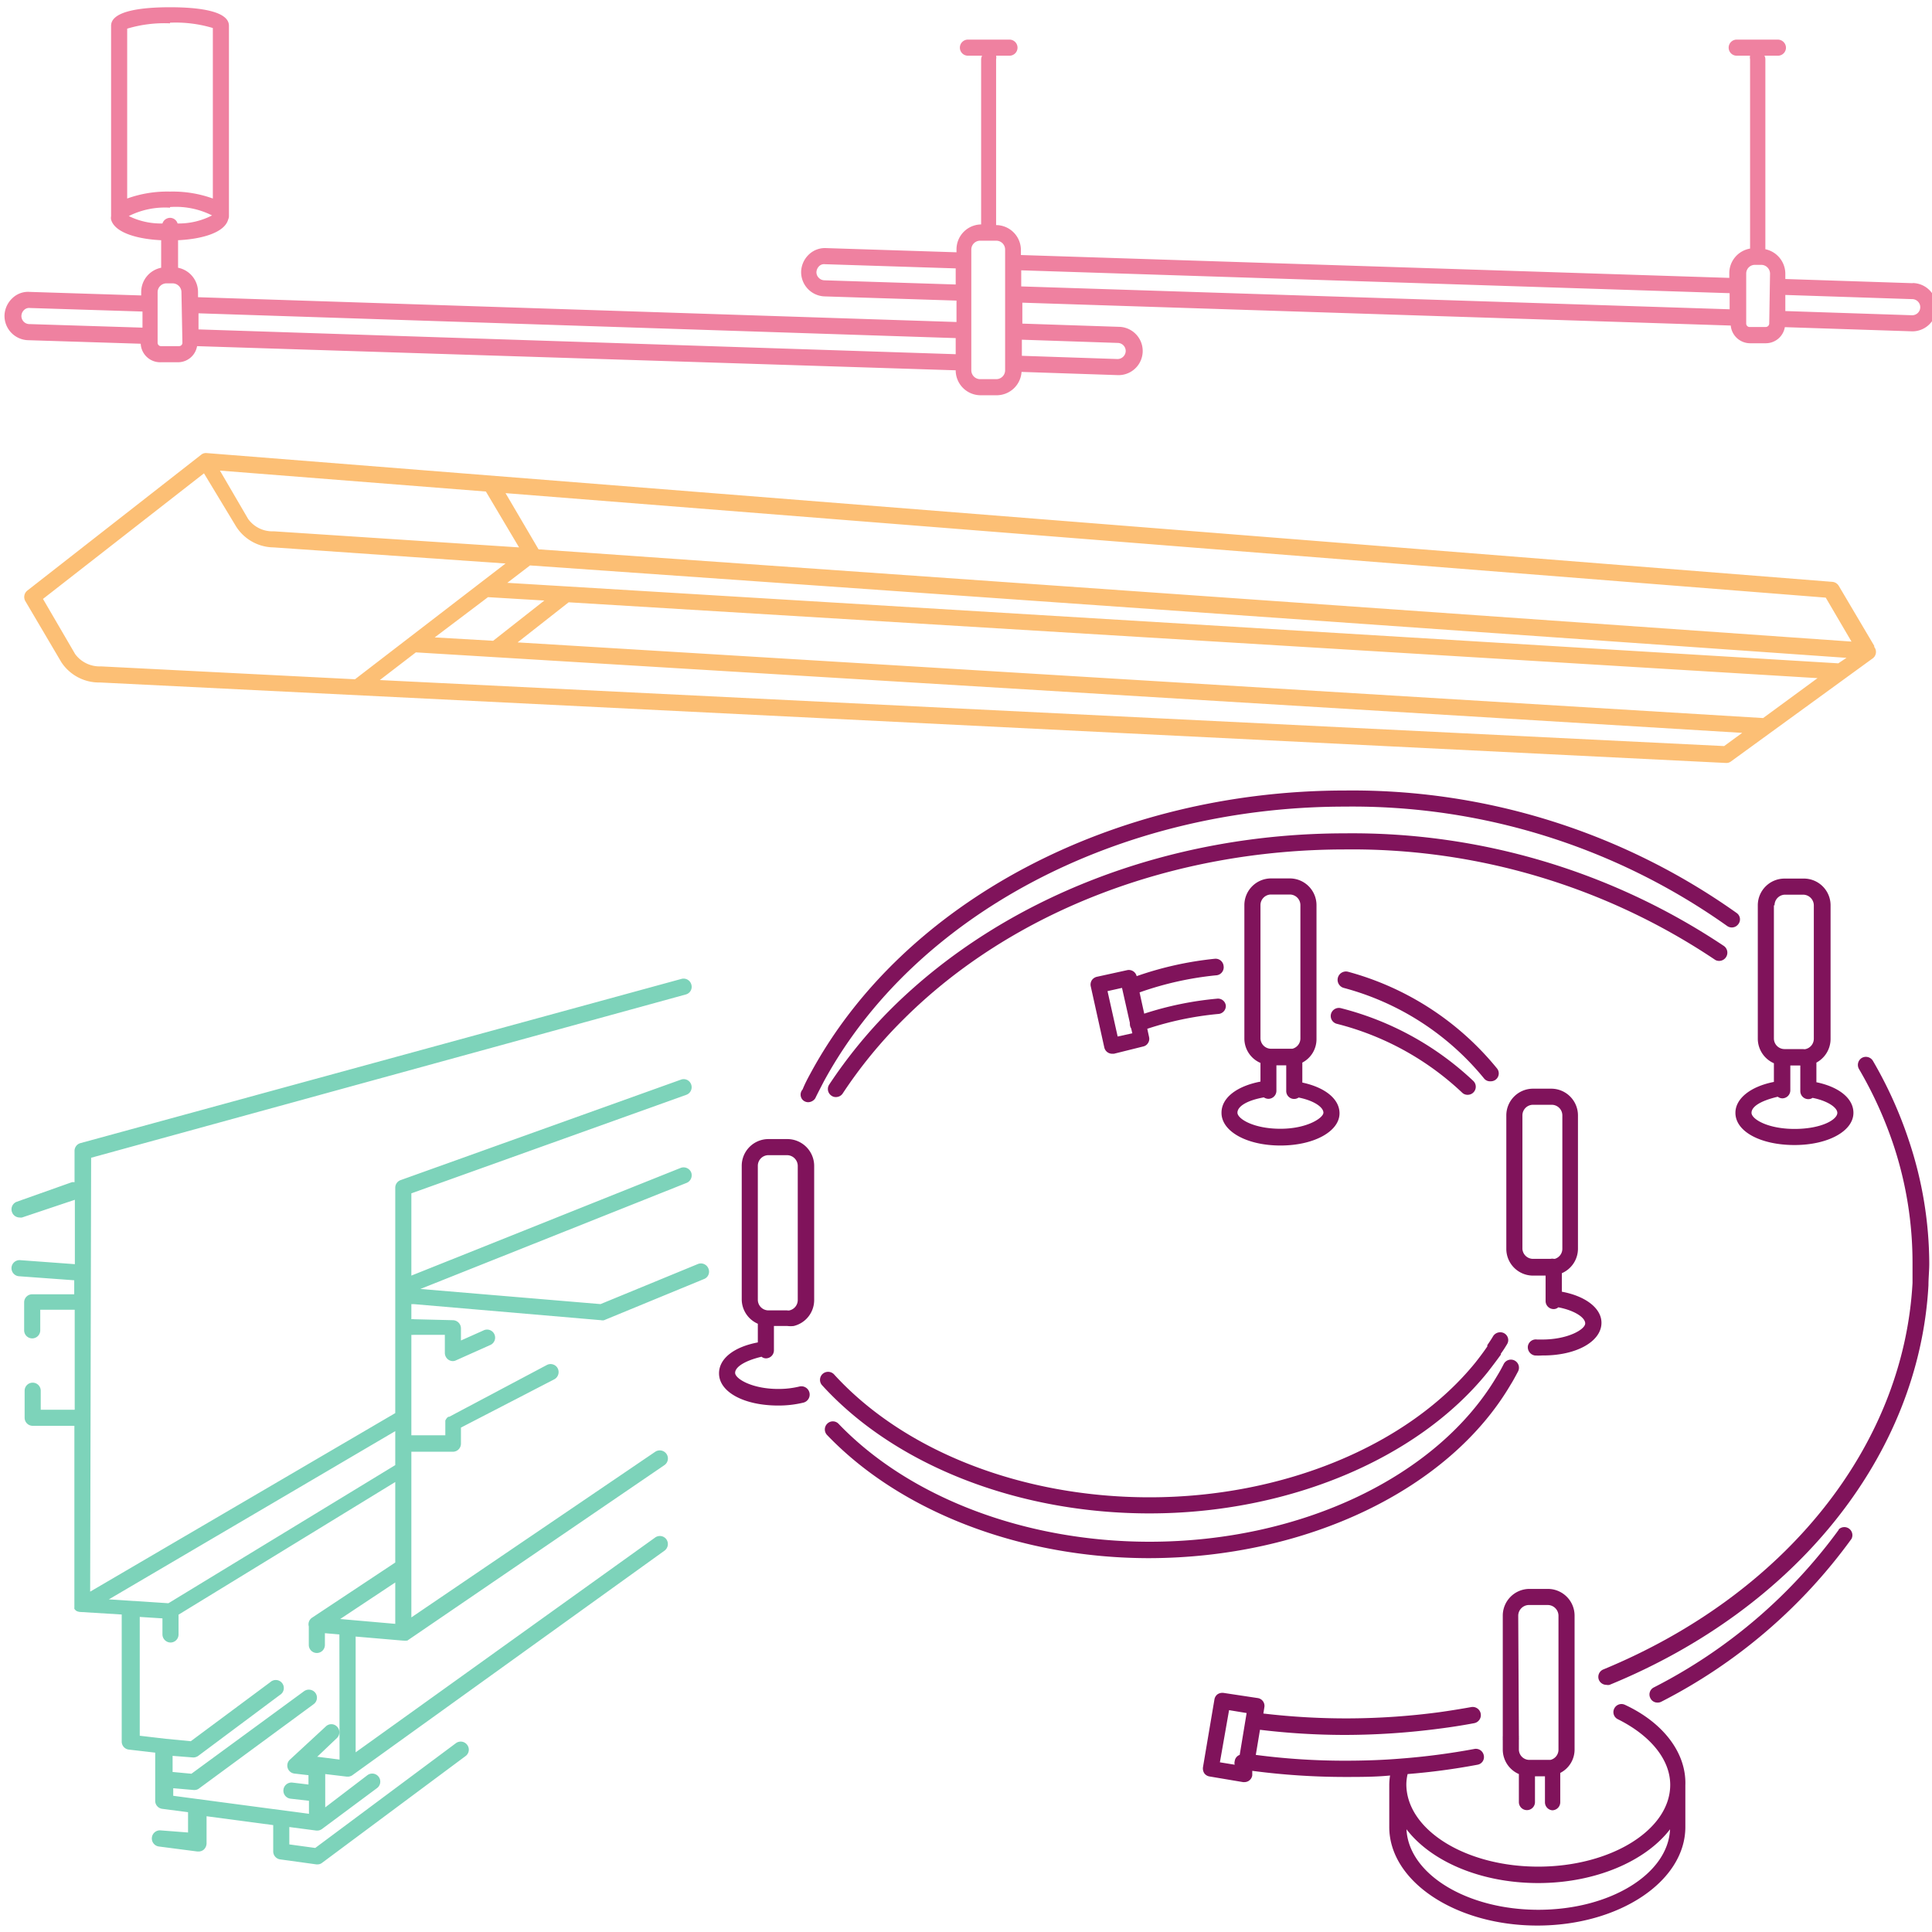 <svg xmlns="http://www.w3.org/2000/svg" width="120" height="120" viewBox="0 0 120 120"><defs><style>.cls-1{fill:#7dd3ba;}.cls-2{fill:#fcbf75;}.cls-3{fill:#ef81a0;}.cls-4{fill:#80135b;}</style></defs><g id="TREKOVYE_SISTEMY" data-name="TREKOVYE SISTEMY"><g id="TREKOVYE_SISTEMY_tokoprovody" data-name="TREKOVYE SISTEMY tokoprovody"><path class="cls-1" d="M44,78.79a.5.5,0,0,0-.65-.28L37.3,81l-11.19-.94,16.54-6.59a.51.51,0,0,0,.28-.65.51.51,0,0,0-.65-.28L25.55,79.23V74.12L42.63,68a.5.5,0,0,0,.3-.64.49.49,0,0,0-.64-.3L24.88,73.3a.5.5,0,0,0-.33.47v14L5.6,98.86l.06-26.95L42.59,61.77a.49.49,0,0,0,.35-.62.5.5,0,0,0-.61-.35L5,71a.5.5,0,0,0-.37.49v1.94a.5.5,0,0,0-.17,0L1.05,74.64a.5.5,0,0,0-.31.63.5.5,0,0,0,.47.35.45.45,0,0,0,.16,0l3.28-1.1v4l-3.4-.25a.5.5,0,1,0-.07,1l3.43.25h0v.87H2a.5.5,0,0,0-.5.5v1.74a.5.5,0,0,0,.5.5.5.5,0,0,0,.5-.5V81.35H4.64v6.21H2.53V86.38a.5.5,0,0,0-.5-.5.5.5,0,0,0-.5.5v1.68a.5.5,0,0,0,.5.5H4.62l0,11.18s0,0,0,0,0,.06,0,.09a.42.42,0,0,0,0,.1,0,0,0,0,0,0,0l0,0a.53.53,0,0,0,.13.13l0,0a.66.66,0,0,0,.2.06l2.61.16v7.89a.5.5,0,0,0,.44.5l1.64.19v3a.5.5,0,0,0,.44.49l1.6.21v1.26L10,113.69a.5.5,0,0,0-.13,1l2.39.31h.07a.5.5,0,0,0,.33-.12.54.54,0,0,0,.17-.38v-1.69l4.14.55V115a.5.5,0,0,0,.43.49l2.25.31h.07a.45.45,0,0,0,.29-.1l8.91-6.63a.49.49,0,0,0,.1-.69.5.5,0,0,0-.7-.11l-8.74,6.51-1.61-.22v-1.08l1.68.22h.07a.51.51,0,0,0,.27-.09h0l3.43-2.55a.5.5,0,0,0-.6-.8l-2.62,2v-2.07l1.34.16h.11a.58.58,0,0,0,.21-.07l0,0L41.28,96.31a.51.51,0,0,0,.11-.7.5.5,0,0,0-.7-.11l-18.6,13.34v-7.19l2.92.25h.06a.47.47,0,0,0,.17,0l.06,0h0L41.27,91a.5.5,0,0,0,.13-.69.51.51,0,0,0-.7-.14L25.55,100.46V90.17h2.58a.5.5,0,0,0,.5-.5v-1l5.8-3a.51.51,0,0,0,.21-.68.5.5,0,0,0-.67-.21L27.9,88l-.06,0-.08.07-.05.07-.05.09s0,.06,0,.1,0,0,0,.07v.75H25.55V82.91a.5.5,0,0,0,.13,0l1.95,0v1.13a.52.52,0,0,0,.23.42.5.5,0,0,0,.27.08.46.46,0,0,0,.2-.05l2.1-.94a.5.5,0,1,0-.41-.91l-1.39.62V82.5a.51.51,0,0,0-.49-.5l-2.43-.06a.41.41,0,0,0-.16,0V81a.5.5,0,0,0,.13,0l11.65,1h0a.41.41,0,0,0,.19,0l6.19-2.55A.49.49,0,0,0,44,78.79ZM21.13,100.56l3.42-2.27v2.57ZM24.55,91,10.46,99.58l-3.7-.24L24.55,88.89Zm-3.46,18.29-1.34-.17H19.7l1.23-1.17a.5.5,0,0,0,0-.71.49.49,0,0,0-.7,0L18,109.3a.5.5,0,0,0-.13.52.5.5,0,0,0,.42.34l.87.1v.58l-1-.12a.5.5,0,1,0-.11,1l1.14.13v.81l-8.43-1.12v-.47l1.27.11h.05a.45.45,0,0,0,.29-.1l7.11-5.23a.5.5,0,0,0,.11-.7.51.51,0,0,0-.7-.11l-7,5.13-1.17-.11v-1l1.28.1h0a.55.55,0,0,0,.3-.09l5.08-3.79a.5.5,0,1,0-.59-.8l-4.94,3.67L10.3,108h0l-1.62-.19v-7.38l1.41.09v1a.51.51,0,0,0,.5.5.5.5,0,0,0,.5-.5v-1.23l13.46-8.24v5l-5.17,3.43a.49.49,0,0,0-.2.54v1.15a.5.5,0,0,0,.5.5.5.5,0,0,0,.5-.5v-.73l.9.08Z"/><path class="cls-2" d="M116.41,40.18a.18.18,0,0,0,0-.07l-2.2-3.72a.52.52,0,0,0-.39-.25l-101-8h0a.46.46,0,0,0-.32.1h0L1.7,36.68a.51.51,0,0,0-.13.65l2.24,3.8a2.8,2.8,0,0,0,2.41,1.26l101,5h0a.47.47,0,0,0,.3-.1l8.76-6.37A.5.5,0,0,0,116.41,40.18ZM30.18,30.53,32.24,34,17,33a1.85,1.85,0,0,1-1.59-.77l-1.75-3Zm84,10.67-82.67-5,1.41-1.08,81.77,5.74Zm-4.67,3.4L32.15,39.9l3.17-2.49,77.57,4.71Zm-79.2-7.51h0l3.5.21-3.18,2.5L27,39.59ZM4.67,40.63l-2-3.43,10-7.8,2,3.31A2.8,2.8,0,0,0,17,34L31.4,35l-9.35,7.19L6.27,41.39A1.89,1.89,0,0,1,4.67,40.63Zm102.42,5.71-83.5-4.1,2.24-1.72,82.38,5ZM33.45,34.12h0L31.4,30.63l82,6.49L115,39.85Z"/><path class="cls-3" d="M118.81,17.59l-7.92-.26V17a1.56,1.56,0,0,0-1.24-1.52V3.68a.43.43,0,0,0-.06-.22h.84a.5.5,0,0,0,.5-.5.51.51,0,0,0-.5-.5h-2.56a.5.5,0,0,0-.5.5.5.5,0,0,0,.5.5h.83a.54.54,0,0,0,0,.22V15.44A1.55,1.55,0,0,0,107.41,17v.26l-44-1.42v-.32a1.55,1.55,0,0,0-1.54-1.54V3.68a.54.54,0,0,0,0-.22h.83a.5.5,0,0,0,.5-.5.5.5,0,0,0-.5-.5H60.12a.5.5,0,0,0-.5.5.5.5,0,0,0,.5.5H61a.55.55,0,0,0-.06.22V13.94a1.55,1.55,0,0,0-1.53,1.54v.19l-8.09-.26a1.44,1.44,0,0,0-1.06.38,1.54,1.54,0,0,0-.5,1.07,1.51,1.51,0,0,0,1.46,1.55l8.19.26V20L12.3,18.46v-.32a1.54,1.54,0,0,0-1.24-1.51V14.92c1.51-.07,2.89-.48,3.11-1.28a.54.54,0,0,0,.05-.21V1.6c0-.95-2-1.15-3.66-1.15S6.9.65,6.9,1.6V13.43a.54.54,0,0,0,0,.21c.22.8,1.6,1.21,3.11,1.28v1.71a1.54,1.54,0,0,0-1.24,1.51v.21l-6.93-.22a1.4,1.4,0,0,0-1.06.38,1.54,1.54,0,0,0-.5,1.07,1.51,1.51,0,0,0,1.46,1.55l7,.22A1.21,1.21,0,0,0,10,22.5h1.06a1.2,1.2,0,0,0,1.18-1L59.36,23v0a1.55,1.55,0,0,0,1.55,1.55h1a1.55,1.55,0,0,0,1.54-1.45l6,.2a1.5,1.5,0,0,0,.05-3l-6-.2V18.8l44,1.42a1.21,1.21,0,0,0,1.19,1.1h1a1.2,1.2,0,0,0,1.17-1l7.92.26a1.5,1.5,0,0,0,0-3ZM51.2,17.41a.5.5,0,0,1-.35-.16.49.49,0,0,1-.14-.35.56.56,0,0,1,.17-.37.43.43,0,0,1,.35-.12l8.13.26v1Zm-40.64-16a8,8,0,0,1,2.66.33V12.33a7.34,7.34,0,0,0-2.66-.43,7.34,7.34,0,0,0-2.66.43V1.78A8,8,0,0,1,10.56,1.45Zm0,11.45a5,5,0,0,1,2.61.52,4.5,4.5,0,0,1-2.14.5.49.49,0,0,0-.47-.35.5.5,0,0,0-.47.35A4.5,4.5,0,0,1,8,13.42,5,5,0,0,1,10.56,12.9ZM1.33,19.61a.53.53,0,0,1,.17-.36.44.44,0,0,1,.35-.12l7,.22v1l-7-.22A.5.5,0,0,1,1.33,19.61Zm10,1.68a.21.21,0,0,1-.21.21H10a.21.21,0,0,1-.21-.21V18.14a.55.55,0,0,1,.55-.54h.38a.55.55,0,0,1,.55.54Zm1-.83v-1L59.36,21v1ZM62.43,23a.55.55,0,0,1-.55.55h-1a.55.55,0,0,1-.55-.55v-.49h0v-2h0v-2.3h0v-2h0v-.72a.55.55,0,0,1,.55-.54h1a.55.55,0,0,1,.55.54Zm7-1.7a.5.5,0,0,1,.49.51.51.51,0,0,1-.51.49l-5.94-.2v-1Zm-6-4.51,44,1.42v1l-44-1.42Zm46.46,3.3a.22.22,0,0,1-.22.22h-1a.21.21,0,0,1-.21-.22v-.35h0v-2h0V17a.54.54,0,0,1,.55-.55h.38a.55.55,0,0,1,.55.55Zm8.86-.51-7.86-.26v-1l7.88.26a.5.5,0,1,1,0,1Z"/><path class="cls-4" d="M79.53,71.15c2.09,0,3.67-.88,3.67-2,0-.89-.9-1.61-2.31-1.91V66a1.64,1.64,0,0,0,.88-1.44V56.22a1.66,1.66,0,0,0-1.66-1.66H78.94a1.66,1.66,0,0,0-1.65,1.66v8.29a1.65,1.65,0,0,0,1,1.51v1.16c-1.46.28-2.42,1-2.42,1.93C75.86,70.27,77.44,71.15,79.53,71.15ZM78.29,56.22a.66.66,0,0,1,.65-.66h1.17a.66.66,0,0,1,.66.66v2.11h0v6.17a.66.66,0,0,1-.5.64l-.16,0H78.94a.66.66,0,0,1-.65-.66V56.22Zm.21,11.94a.52.52,0,0,0,.28.09.5.5,0,0,0,.5-.5V66.17h.61v1.59a.49.49,0,0,0,.77.41c1,.2,1.54.62,1.54.94s-1,1-2.67,1-2.67-.62-2.67-1S77.43,68.35,78.5,68.16Z"/><path class="cls-4" d="M71.4,94c8.58,0,16.64-3.36,21-8.77.28-.36.56-.73.82-1.09h0l0-.06c.14-.19.26-.38.38-.58a.5.5,0,0,0,.08-.26h0a.49.49,0,0,0-.5-.49.52.52,0,0,0-.45.26c-.11.19-.23.36-.35.54l0,.08c-.23.34-.48.67-.74,1C87.45,89.8,79.68,93,71.4,93c-7.92,0-15.25-2.86-19.61-7.65a.51.51,0,0,0-.71,0,.5.5,0,0,0,0,.71C55.59,91,63.2,94,71.4,94Z"/><path class="cls-4" d="M93.83,86c.17-.27.31-.54.46-.82a.5.5,0,0,0-.89-.46c-.13.26-.27.51-.43.77C89.29,91.71,80.82,95.76,71.4,95.76c-7.7,0-14.92-2.74-19.32-7.33a.49.49,0,0,0-.7,0,.5.5,0,0,0,0,.71c4.58,4.78,12.07,7.64,20,7.64C81.17,96.76,90,92.52,93.83,86Z"/><path class="cls-4" d="M83.55,50.1a40.21,40.21,0,0,1,23.72,7.41.5.5,0,0,0,.7-.11.48.48,0,0,0-.1-.69A41.23,41.23,0,0,0,83.55,49.1C69.14,49.1,56.1,56,50.34,66.67c-.17.31-.34.63-.49,1a.48.48,0,0,0,0,.64.49.49,0,0,0,.35.15.54.54,0,0,0,.37-.16.38.38,0,0,0,.09-.13c.16-.33.33-.65.51-1C56.81,56.79,69.5,50.1,83.55,50.1Z"/><path class="cls-4" d="M118.58,70.89a26.1,26.1,0,0,0-2.25-5,.51.51,0,0,0-.69-.18.51.51,0,0,0-.18.68,25,25,0,0,1,2.17,4.79,23.17,23.17,0,0,1,1.16,7.23c0,.43,0,.86,0,1.28-.56,10.16-7.92,19.34-19.2,24a.5.5,0,0,0-.28.65.51.51,0,0,0,.47.31.46.46,0,0,0,.19,0c11.64-4.77,19.23-14.29,19.81-24.82,0-.45.05-.9.05-1.35A24.28,24.28,0,0,0,118.58,70.89Z"/><path class="cls-4" d="M99.47,82.16c0-.91-1-1.66-2.46-1.93V79.08a1.66,1.66,0,0,0,1-1.51V69.28a1.66,1.66,0,0,0-1.66-1.66H95.21a1.66,1.66,0,0,0-1.65,1.66v8.29a1.66,1.66,0,0,0,1.65,1.66H96v1.58a.5.5,0,0,0,.5.5.44.44,0,0,0,.29-.11c1,.19,1.67.63,1.67,1s-1.07,1-2.67,1h-.32a.5.5,0,0,0-.57.41.52.52,0,0,0,.42.58,3.62,3.62,0,0,0,.47,0C97.89,84.21,99.47,83.33,99.47,82.16Zm-4.91-4.59V69.28a.66.66,0,0,1,.65-.66h1.17a.66.66,0,0,1,.66.66v2.11h0v6.17a.65.65,0,0,1-.47.63h-.06a.42.42,0,0,0-.2,0h-1.1A.66.66,0,0,1,94.56,77.57Z"/><path class="cls-4" d="M107.79,69.12c0,1.17,1.58,2,3.67,2s3.66-.87,3.66-2c0-.89-.89-1.61-2.3-1.9V66a1.67,1.67,0,0,0,.88-1.45V56.23A1.66,1.66,0,0,0,112,54.57h-1.17a1.66,1.66,0,0,0-1.65,1.66v8.29a1.67,1.67,0,0,0,1,1.52V67.2C108.75,67.48,107.79,68.22,107.79,69.12Zm6.33,0c0,.43-1,1-2.66,1s-2.67-.61-2.67-1,.57-.75,1.63-1a.48.48,0,0,0,.28.1.5.5,0,0,0,.5-.5V66.18h.62v1.59a.5.5,0,0,0,.5.5.45.45,0,0,0,.26-.08C113.54,68.38,114.12,68.8,114.12,69.12Zm-3.9-12.89a.66.66,0,0,1,.65-.66H112a.67.67,0,0,1,.66.66v8.29a.66.66,0,0,1-.51.64.34.34,0,0,1-.15,0h-1.17a.66.66,0,0,1-.65-.66V56.23Z"/><path class="cls-4" d="M48.89,70.75H47.72a1.66,1.66,0,0,0-1.65,1.66V80.7a1.66,1.66,0,0,0,1,1.52v1.16c-1.48.28-2.41,1-2.41,1.92,0,1.17,1.57,2,3.67,2a6.5,6.5,0,0,0,1.57-.18.5.5,0,0,0-.25-1,5.44,5.44,0,0,1-1.32.15c-1.61,0-2.67-.63-2.67-1s.62-.76,1.64-1a.45.45,0,0,0,.27.1.5.5,0,0,0,.5-.5V82.36h.84a1.6,1.6,0,0,0,.39,0,1.66,1.66,0,0,0,1.27-1.61V72.41A1.67,1.67,0,0,0,48.89,70.75Zm.66,10a.66.66,0,0,1-.51.64.36.36,0,0,1-.15,0H47.72a.66.66,0,0,1-.65-.66V72.41a.66.66,0,0,1,.65-.66h1.17a.67.67,0,0,1,.66.66V80.7Z"/><path class="cls-4" d="M114.22,95a32.47,32.47,0,0,1-11.5,9.81.49.49,0,0,0-.21.67.48.48,0,0,0,.44.27.46.46,0,0,0,.23-.05A33.25,33.25,0,0,0,115,95.58a.5.5,0,0,0-.81-.57Z"/><path class="cls-4" d="M107.2,59.46a.51.51,0,0,0-.12-.7,41.54,41.54,0,0,0-23.53-7c-11,0-21.22,4-28.14,10.84a30.22,30.22,0,0,0-3.91,4.77.5.5,0,0,0,.15.69.45.45,0,0,0,.27.08.5.5,0,0,0,.42-.22,28.76,28.76,0,0,1,3.78-4.61c6.73-6.71,16.73-10.55,27.43-10.55a40.46,40.46,0,0,1,23,6.87A.51.51,0,0,0,107.2,59.46Z"/><path class="cls-4" d="M96.41,112.44a.5.5,0,0,0,.5-.5v-1.82a1.63,1.63,0,0,0,.89-1.44v-8.33a1.66,1.66,0,0,0-1.67-1.66H95a1.66,1.66,0,0,0-1.66,1.66v7.49a.5.5,0,0,0,0,.12.43.43,0,0,0,0,.12v.6a1.66,1.66,0,0,0,1,1.51v1.74a.5.5,0,0,0,1,0v-1.6h.62v1.61A.5.5,0,0,0,96.41,112.44ZM94.3,100.35a.67.67,0,0,1,.66-.66h1.17a.67.67,0,0,1,.67.66v8.33a.65.65,0,0,1-.5.63l-.17,0H95a.65.65,0,0,1-.66-.65v-.6a.43.43,0,0,0,0-.12.5.5,0,0,0,0-.12Z"/><path class="cls-4" d="M76.14,62.48a.49.49,0,0,0-.55-.45,20.5,20.5,0,0,0-4.52.93l-.29-1.32a20.15,20.15,0,0,1,4.74-1.06A.5.5,0,0,0,76,60a.5.5,0,0,0-.54-.45,21.17,21.17,0,0,0-4.86,1.08h0a.5.5,0,0,0-.6-.37l-1.87.41a.52.52,0,0,0-.32.22.51.51,0,0,0-.06.38l.84,3.79a.5.5,0,0,0,.49.39h.11L71,65a.47.47,0,0,0,.31-.22.48.48,0,0,0,.06-.37l-.11-.51a19.88,19.88,0,0,1,4.4-.92A.5.5,0,0,0,76.14,62.48Zm-6.72,1.9-.63-2.82.9-.2.49,2.18a.17.17,0,0,0,0,.07.5.5,0,0,0,.08.27l.07.3Z"/><path class="cls-4" d="M91.16,68a.5.5,0,0,0,.35-.86,18.66,18.66,0,0,0-8.22-4.52.51.51,0,0,0-.62.36.5.5,0,0,0,.36.61,17.65,17.65,0,0,1,7.78,4.27A.47.47,0,0,0,91.16,68Z"/><path class="cls-4" d="M92.58,67.16a.49.49,0,0,0,.4-.8,18,18,0,0,0-9.24-6,.5.5,0,0,0-.28,1A16.85,16.85,0,0,1,92.19,67,.47.47,0,0,0,92.58,67.16Z"/><path class="cls-4" d="M100.93,105.89a.5.5,0,0,0-.67.24.49.49,0,0,0,.24.66c2,1,3.24,2.49,3.24,4.07h0v0c0,2.8-3.69,5.08-8.2,5.08s-8.17-2.28-8.19-5.1v0h0a2.89,2.89,0,0,1,.08-.65,41.18,41.18,0,0,0,4.34-.58.48.48,0,0,0,.39-.58.5.5,0,0,0-.58-.4,43,43,0,0,1-4.59.6h0c-1.09.09-2.25.13-3.44.13A42.25,42.25,0,0,1,78,109l.26-1.56a44.15,44.15,0,0,0,5.28.32,45.56,45.56,0,0,0,5.93-.4c.7-.09,1.4-.2,2.09-.33a.5.5,0,1,0-.18-1c-.67.12-1.35.23-2,.32a43.79,43.79,0,0,1-10.91.08l.06-.38a.49.49,0,0,0-.41-.58L76,105.15a.55.55,0,0,0-.37.08.5.5,0,0,0-.2.33l-.71,4.2a.55.55,0,0,0,.08.38.5.5,0,0,0,.33.2l2.08.35h.08a.49.49,0,0,0,.49-.42l0-.28a44.15,44.15,0,0,0,5.71.38c1,0,1.93,0,2.85-.09a3.68,3.68,0,0,0-.05.58h0v2.62c0,3.38,4.13,6.12,9.2,6.12s9.19-2.74,9.19-6.12v-2.6s0,0,0,0C104.75,108.89,103.32,107,100.93,105.89Zm-24.59.33,1.09.18L77,109a.47.47,0,0,0-.31.39.41.41,0,0,0,0,.22l-.92-.15Zm19.21,12.4c-4.44,0-8.06-2.22-8.19-5,1.53,2,4.62,3.34,8.18,3.34s6.67-1.36,8.19-3.34C103.61,116.4,100,118.62,95.55,118.62Z"/></g></g></svg>